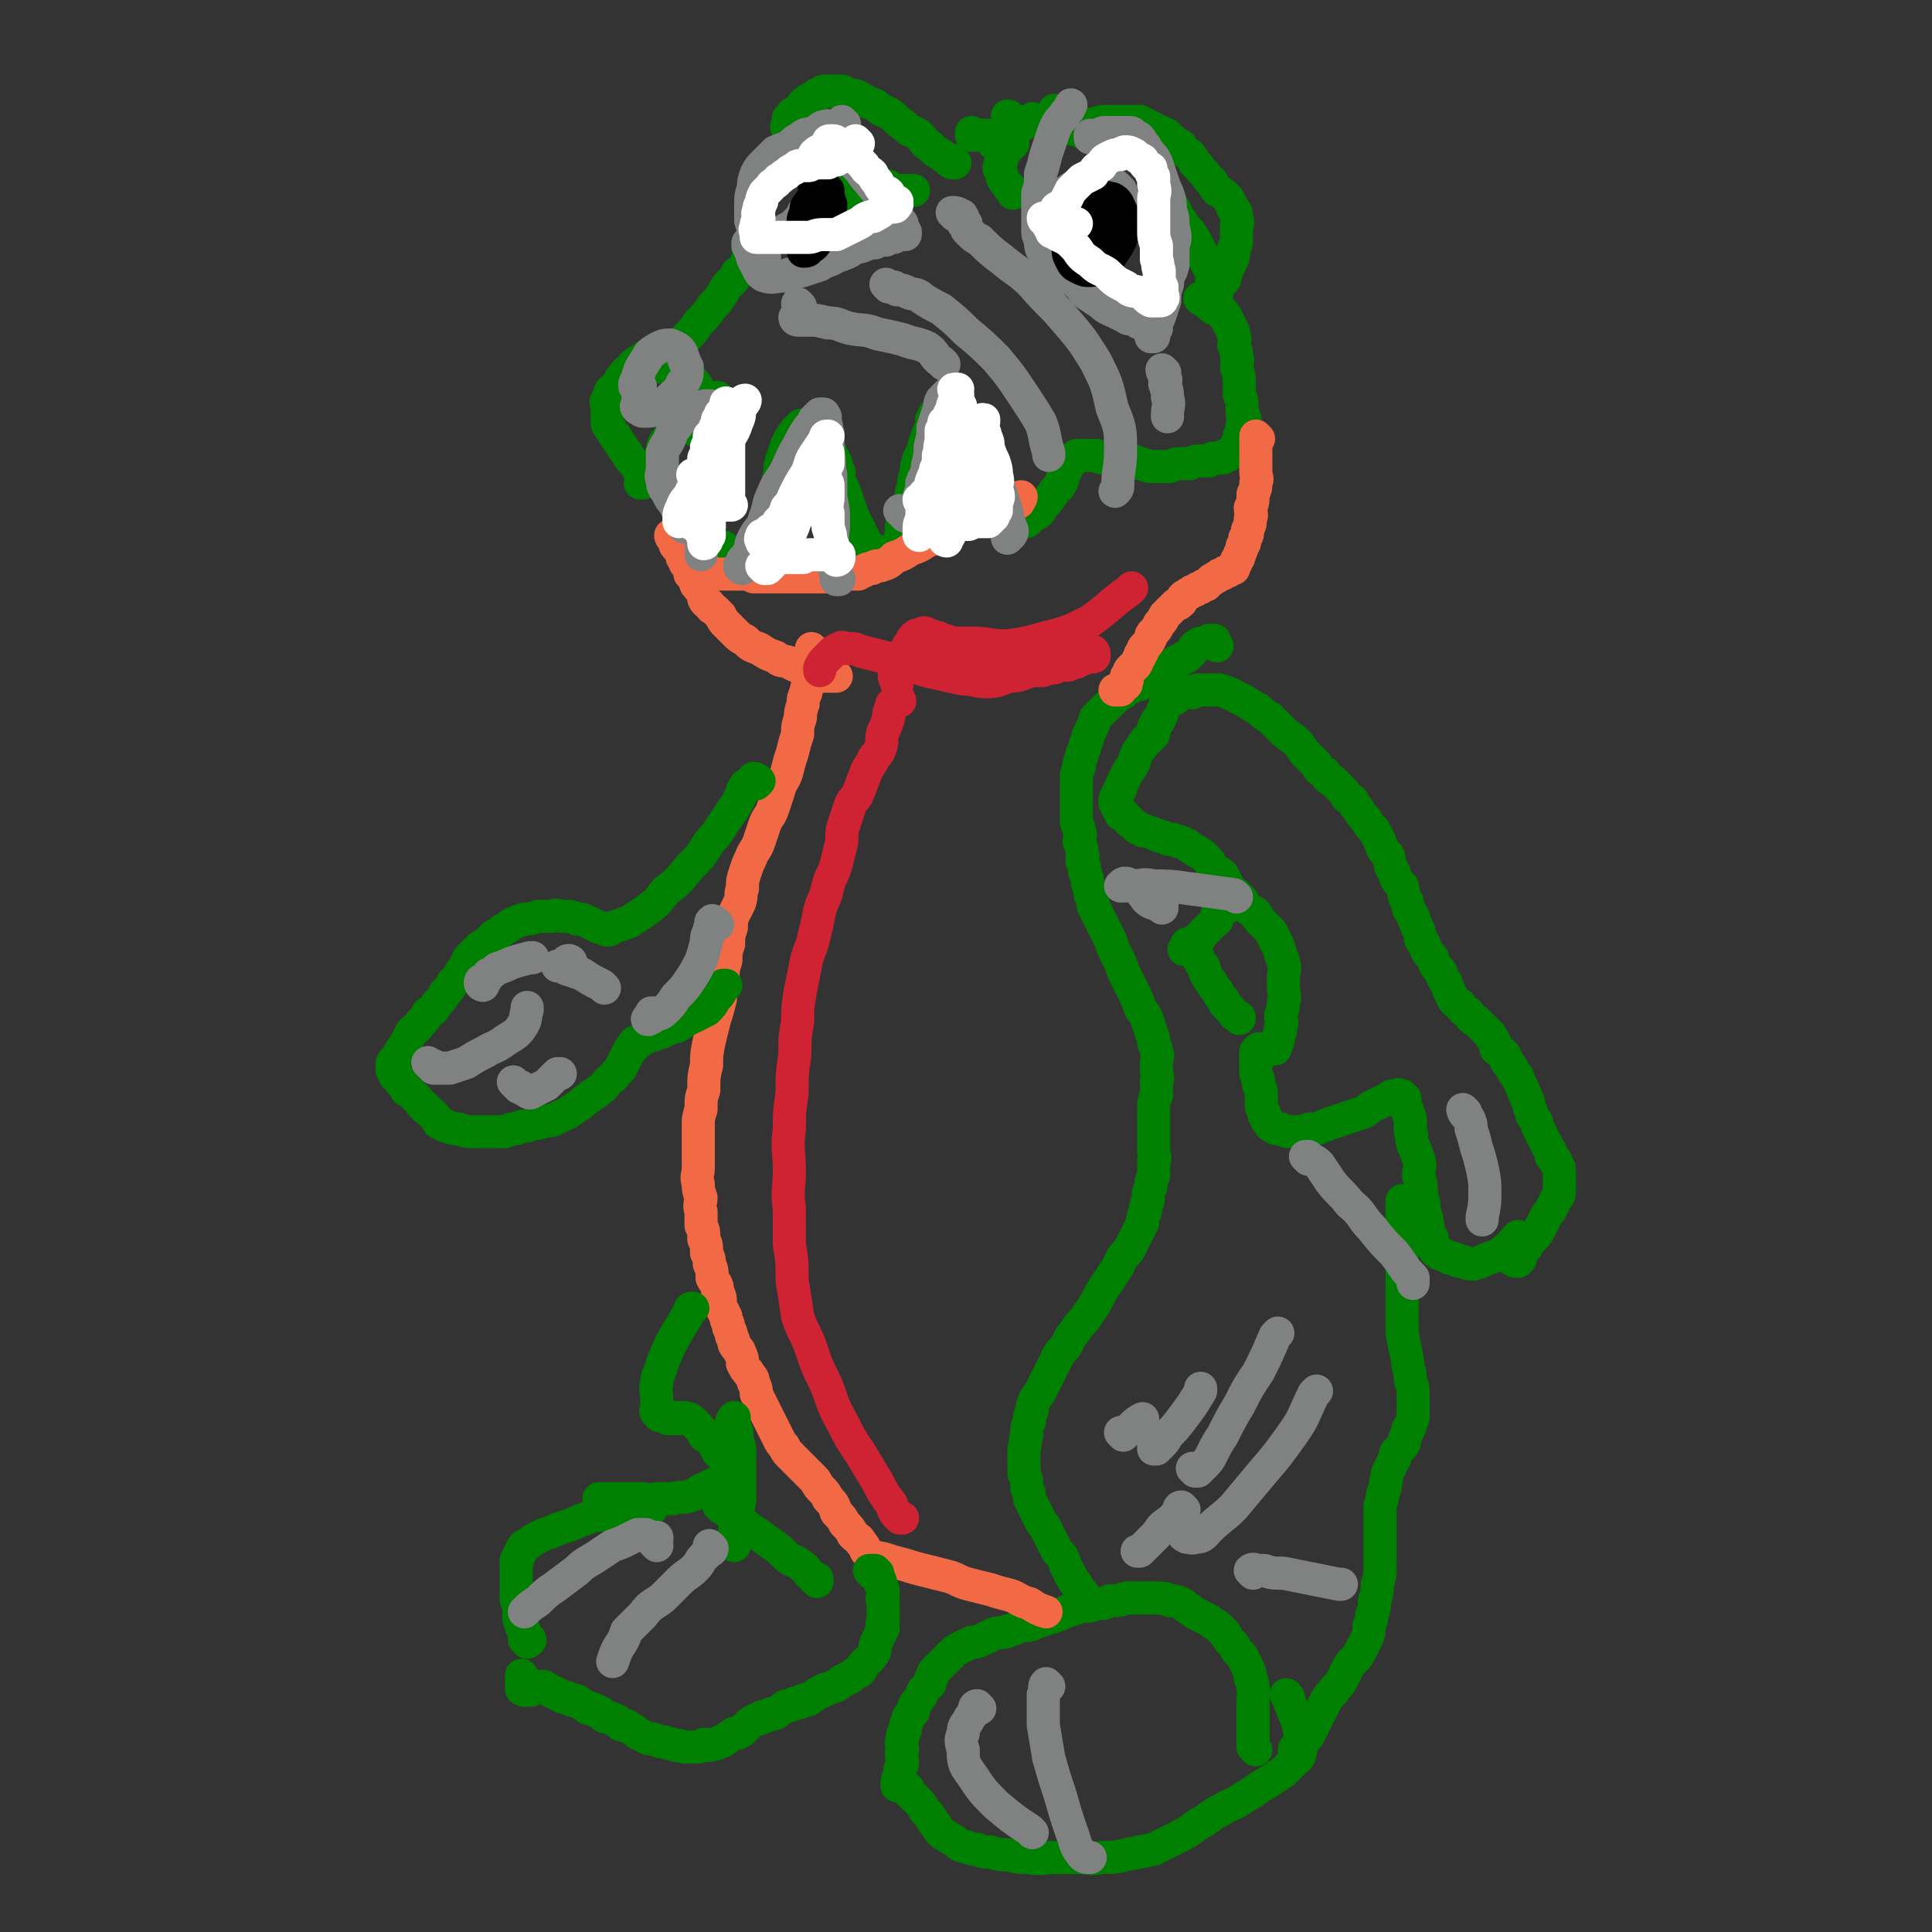<svg viewBox='0 0 700 700' version='1.1' xmlns='http://www.w3.org/2000/svg' xmlns:xlink='http://www.w3.org/1999/xlink'><rect x="0" y="0" width="700" height="700" fill="#333333" stroke="none"/><g fill='none' stroke='#008000' stroke-width='12' stroke-linecap='round' stroke-linejoin='round'><path d='M441,234c0,0 -1,0 -1,-1 0,0 0,0 0,0 0,0 0,0 0,0 0,-1 0,-1 0,-1 -1,0 -1,0 -1,0 0,0 0,0 0,0 -1,0 -1,0 -1,0 0,0 0,0 0,1 -1,0 -1,0 -1,0 0,0 0,0 0,0 -1,0 -1,0 -1,0 0,0 0,0 -1,0 0,0 -1,0 -1,1 -2,0 -1,1 -2,2 -1,1 -1,1 -2,2 -1,0 -1,0 -2,1 -2,1 -2,0 -3,2 -1,0 -1,1 -2,2 -2,1 -2,0 -3,1 -2,1 -2,2 -3,2 -2,1 -2,1 -4,2 -2,0 -2,0 -3,1 -2,1 -2,1 -3,2 -2,1 -2,1 -3,2 -1,1 -1,1 -2,2 -2,2 -2,2 -3,3 -1,1 -1,1 -2,2 -1,3 -1,3 -2,5 -1,2 -1,2 -1,3 -1,2 -1,2 -1,3 -1,2 -1,2 -1,3 -1,2 -1,2 -1,4 -1,2 -1,2 -1,4 0,2 0,2 0,3 0,1 0,1 0,2 0,2 0,2 0,3 0,2 0,2 0,4 0,2 0,2 0,4 1,2 1,2 1,3 1,2 0,2 0,4 1,2 1,2 1,4 1,2 0,2 0,3 1,2 1,2 1,4 1,2 1,2 1,4 1,2 1,2 1,4 1,2 1,2 1,4 1,2 1,2 2,4 1,2 1,2 2,4 1,2 1,2 2,4 1,2 1,2 1,3 1,2 1,2 2,4 1,2 1,2 2,5 1,2 1,2 2,4 1,2 1,2 2,4 1,2 1,2 2,5 1,2 1,1 2,3 1,2 1,2 1,3 1,2 1,2 1,3 1,2 1,2 1,4 1,2 1,2 1,3 1,2 0,2 0,4 0,2 0,2 0,3 0,2 1,2 0,4 0,2 0,2 0,5 -1,2 -1,2 -1,4 0,2 0,2 0,4 0,2 0,2 0,4 0,2 0,2 0,4 0,2 0,2 0,4 0,2 1,2 0,4 0,2 0,2 0,5 -1,2 -1,2 -1,4 -1,2 -1,2 -1,5 -1,2 -1,2 -1,4 -1,2 -1,2 -1,4 -1,2 -1,2 -2,4 -1,2 -1,2 -2,4 -1,2 -1,2 -2,3 -2,2 -2,3 -3,5 -2,3 -2,3 -4,6 -2,3 -2,3 -4,7 -2,3 -2,3 -4,6 -2,2 -2,2 -4,5 -2,2 -1,2 -3,5 -2,2 -2,2 -3,4 -1,2 -1,2 -2,4 -1,2 -1,2 -2,4 -1,2 -1,2 -2,4 -1,2 -1,1 -2,3 -1,2 -1,2 -1,4 -1,2 -1,2 -1,4 -1,2 -1,2 -1,5 -1,2 0,2 -1,5 0,2 0,2 0,4 0,2 0,2 0,5 1,2 1,2 1,5 1,2 1,2 1,4 1,2 1,2 2,4 1,2 1,2 2,4 1,2 1,1 2,3 1,2 1,2 2,4 1,2 1,2 2,4 2,2 2,2 3,5 1,2 1,2 2,4 1,2 1,2 2,3 1,2 1,2 2,3 1,1 1,1 1,2 1,1 1,1 1,1 0,0 0,0 -1,-1 '/><path d='M455,634c0,0 -1,-1 -1,-1 0,0 0,0 0,0 0,0 0,0 0,0 0,0 0,0 0,0 0,-1 0,-1 0,-1 0,-2 0,-2 0,-3 0,-2 0,-2 0,-4 0,-2 0,-2 0,-5 0,-2 0,-2 0,-4 0,-2 1,-2 0,-4 0,-2 0,-2 -1,-4 0,-2 0,-2 -1,-4 -1,-2 -1,-2 -2,-4 -2,-2 -2,-2 -3,-4 -2,-2 -2,-2 -3,-4 -2,-2 -2,-2 -3,-3 -2,-1 -2,-1 -3,-2 -2,-1 -2,-1 -4,-2 -2,-1 -2,-1 -3,-2 -2,-1 -2,-2 -3,-2 -2,-1 -2,-1 -4,-1 -2,-1 -2,-1 -5,-1 -2,0 -2,0 -5,0 -3,0 -3,0 -6,0 -3,1 -3,1 -6,1 -2,1 -2,1 -5,1 -2,1 -2,1 -5,1 -3,1 -3,1 -6,2 -2,1 -2,1 -5,2 -3,1 -3,1 -6,2 -2,1 -2,1 -5,1 -2,1 -2,1 -5,2 -2,1 -2,0 -5,1 -2,1 -2,1 -4,2 -2,1 -2,1 -4,1 -2,1 -2,1 -4,2 -2,1 -2,1 -3,2 -1,1 -1,1 -2,2 -1,1 -1,1 -2,2 -1,1 -1,1 -2,2 -1,1 -1,1 -1,2 -1,1 -1,2 -1,3 -1,1 -1,1 -2,2 -1,1 -1,1 -1,2 -1,2 -1,1 -2,3 -1,1 -1,1 -1,3 -1,2 -2,1 -2,3 -1,2 -1,2 -1,4 -1,1 -1,1 -1,3 -1,2 0,2 0,4 -1,2 0,2 0,5 -1,2 -1,2 -1,4 -1,2 -1,2 -1,4 0,0 0,0 0,0 '/><path d='M329,649c0,0 -1,-1 -1,-1 0,0 0,0 1,0 0,0 0,0 0,0 0,1 0,1 1,2 1,1 1,1 2,2 2,2 2,2 3,4 2,2 2,2 3,4 2,2 1,2 3,4 1,1 2,1 3,2 2,1 2,1 3,2 1,1 2,1 3,1 2,1 2,1 4,1 2,1 2,1 5,1 3,1 3,1 6,1 4,1 4,1 8,1 4,1 5,0 9,0 4,0 4,0 9,0 4,0 4,1 8,0 5,0 5,0 9,-1 5,-1 5,-1 10,-2 4,-2 4,-2 8,-4 4,-2 4,-2 8,-5 4,-2 4,-3 8,-5 5,-3 5,-2 9,-5 4,-2 4,-3 8,-5 3,-2 3,-2 6,-4 2,-2 2,-2 4,-4 1,-1 2,-1 2,-3 1,-3 1,-4 0,-7 -1,-6 -2,-6 -4,-12 0,-1 0,-1 -1,-2 '/><path d='M470,635c0,0 -1,-1 -1,-1 0,-1 1,-1 2,-1 0,0 0,0 0,-1 0,0 0,0 0,0 1,-1 1,-1 1,-1 1,-1 1,-1 2,-2 1,-2 1,-2 2,-4 1,-2 1,-2 2,-4 1,-2 1,-2 2,-4 1,-2 1,-2 3,-4 1,-2 2,-2 3,-4 1,-2 1,-2 2,-4 1,-2 1,-2 3,-4 1,-1 1,-1 2,-3 1,-2 1,-2 2,-4 1,-2 1,-2 1,-5 1,-2 1,-2 1,-4 1,-2 1,-2 1,-5 1,-3 1,-3 1,-6 1,-3 1,-3 1,-6 0,-3 0,-3 0,-6 0,-2 0,-2 0,-5 0,-3 0,-3 0,-6 0,-2 0,-2 0,-5 0,-2 1,-2 1,-5 1,-2 1,-2 1,-4 1,-2 0,-2 1,-4 1,-2 1,-2 2,-4 1,-1 0,-2 1,-3 1,-1 1,-1 2,-2 1,-1 1,-2 1,-3 1,-2 1,-2 1,-3 1,-1 1,-1 1,-2 1,-2 1,-2 1,-3 0,-2 0,-2 0,-3 0,-2 0,-2 0,-4 0,-3 0,-3 -1,-6 0,-4 -1,-4 -1,-7 -1,-5 -1,-5 -2,-10 0,-6 0,-7 0,-13 0,-7 0,-7 0,-14 0,-10 0,-10 0,-19 0,-1 0,-1 0,-2 '/><path d='M457,382c0,0 -1,0 -1,-1 0,0 0,0 0,0 0,0 0,0 0,0 1,0 0,-1 0,-1 0,0 0,0 0,1 0,0 0,0 0,0 1,0 0,-1 0,-1 0,0 0,0 0,1 0,0 0,0 -1,0 0,1 0,1 0,2 0,1 0,1 0,2 0,2 0,2 0,4 1,2 1,2 1,4 1,2 1,2 1,4 0,2 0,2 0,4 1,2 1,2 1,3 1,1 1,1 1,2 1,1 1,2 2,2 1,1 1,1 3,1 2,1 2,1 4,1 2,0 2,0 4,0 2,-1 2,-1 5,-1 3,-1 2,-1 5,-2 3,-1 3,-1 6,-2 3,-1 3,-1 6,-2 2,-1 2,-2 5,-3 2,-1 2,-1 4,-2 1,-1 1,-1 3,-1 0,0 1,-1 1,0 1,0 1,0 1,0 1,1 1,1 1,1 0,1 0,1 0,2 0,1 0,1 0,1 1,1 1,1 1,2 1,2 1,2 1,3 0,2 0,2 0,4 1,2 0,2 1,5 1,2 1,2 2,5 1,3 0,3 0,6 1,3 1,3 1,7 1,3 1,3 1,6 1,2 1,2 1,4 1,2 0,2 1,4 0,1 1,1 1,2 0,1 0,1 0,2 1,1 0,1 1,2 0,1 1,0 1,1 1,0 1,0 1,0 1,1 1,1 2,1 1,1 1,1 3,1 1,1 1,1 3,1 2,1 2,1 4,1 3,-1 3,-1 5,-2 3,-1 4,-1 6,-3 3,-2 2,-2 5,-5 0,0 0,0 0,0 '/><path d='M549,457c0,0 -2,-1 -1,-1 0,0 1,0 2,1 0,0 0,0 0,0 1,-1 1,-1 1,-2 1,-2 1,-2 2,-3 1,-2 1,-2 3,-4 1,-1 1,-1 2,-3 1,-2 1,-2 2,-4 1,-2 1,-1 2,-3 1,-2 1,-2 2,-4 1,-1 1,-1 1,-3 0,-1 0,-2 0,-3 0,-1 0,-1 0,-2 0,-1 0,-1 0,-2 0,-1 0,-1 -1,-2 0,-2 -1,-2 -2,-3 0,-1 0,-2 -1,-3 -1,-2 -1,-2 -2,-4 -1,-2 -1,-2 -2,-4 0,-2 -1,-2 -2,-4 0,-1 0,-1 -1,-3 0,-1 0,-2 -1,-3 0,-2 -1,-1 -1,-3 -1,-2 -1,-2 -2,-4 0,-2 -1,-1 -2,-3 0,-2 -1,-2 -2,-3 -1,-1 0,-2 -1,-3 -1,-1 -2,-1 -3,-2 0,-1 0,-2 -1,-3 0,-1 -1,-1 -1,-2 -1,-1 -1,-1 -2,-2 -2,-2 -2,-2 -3,-3 -2,-1 -2,-1 -3,-3 -2,-1 -2,-1 -3,-3 -2,-1 -2,-1 -3,-3 -1,-2 -1,-2 -2,-5 -2,-2 -1,-2 -2,-4 -2,-2 -2,-2 -3,-5 -2,-2 -2,-2 -3,-5 -2,-2 -1,-2 -2,-5 -1,-2 -1,-2 -2,-5 -1,-2 -2,-2 -2,-5 -2,-3 -1,-3 -2,-6 -2,-2 -2,-2 -3,-5 -2,-3 -1,-3 -2,-6 -2,-2 -2,-2 -3,-5 -1,-2 -1,-2 -2,-4 -2,-2 -2,-2 -3,-4 -2,-2 -2,-2 -3,-4 -1,-1 -1,-1 -2,-3 -2,-1 -2,-1 -3,-3 -2,-2 -2,-2 -4,-4 -2,-1 -2,-1 -3,-3 -2,-1 -2,-1 -3,-3 -2,-2 -2,-2 -4,-4 -2,-2 -1,-2 -3,-4 -2,-2 -3,-2 -5,-4 -2,-2 -2,-2 -5,-5 -2,-1 -2,-1 -4,-3 -2,-1 -2,-1 -5,-3 -2,-1 -2,-1 -4,-2 -2,-1 -2,-1 -5,-2 -2,0 -2,0 -4,0 -2,0 -2,0 -3,0 -2,0 -2,0 -3,1 -2,0 -2,-1 -3,0 -1,0 -1,0 -2,1 -1,0 -1,0 -1,1 -1,0 -1,0 -1,0 -1,0 -1,0 -1,0 0,0 0,0 0,1 -1,0 -1,0 -1,0 0,0 0,0 0,1 -1,0 -1,0 -1,1 -1,2 -1,2 -1,3 -1,1 -1,1 -1,2 -1,0 -1,0 -1,1 -1,1 -1,1 -1,2 0,0 1,0 0,0 0,1 0,1 0,2 -1,0 -1,0 -1,1 -1,0 -1,0 -1,1 -1,0 -1,0 -1,1 -1,0 -1,1 -1,1 -1,2 -2,2 -2,3 -1,2 -1,2 -1,3 -1,2 -1,2 -2,3 -1,2 -1,2 -2,4 -1,2 -1,2 -1,3 -1,1 -1,1 -1,2 -1,1 -1,1 -1,2 0,0 0,0 0,1 1,1 1,1 1,2 1,1 1,1 1,2 1,0 1,0 2,1 1,1 1,2 2,2 1,1 1,1 2,2 1,0 1,0 2,1 1,0 1,0 1,0 3,1 3,1 5,2 1,0 1,0 3,1 2,0 2,0 4,1 1,0 1,0 3,1 1,1 1,1 3,2 1,1 2,1 3,2 1,1 1,1 2,2 1,2 1,2 2,3 1,1 2,1 3,2 1,2 1,2 2,4 1,2 1,2 3,3 1,1 1,1 2,2 1,2 1,2 2,3 1,1 2,1 3,2 1,1 0,1 1,2 1,1 1,1 2,2 1,1 1,1 2,2 1,1 1,1 1,2 1,1 1,1 1,2 1,1 1,1 1,2 1,2 1,2 1,3 1,2 1,2 1,3 1,2 0,3 0,5 0,2 0,2 0,4 0,2 1,3 0,5 0,2 0,2 -1,5 0,2 1,2 0,4 0,2 0,2 -1,4 0,2 0,2 -1,3 0,0 0,0 0,1 '/><path d='M444,329c0,0 -1,-1 -1,-1 -1,1 0,2 -1,3 0,0 0,-1 -1,0 0,0 1,1 0,1 0,2 0,1 -1,2 -1,1 -1,1 -2,2 -1,1 -1,1 -2,2 -1,1 -1,2 -2,2 -1,1 -1,1 -2,2 -1,0 -1,0 -1,0 -1,1 -1,1 -1,2 -1,0 -1,0 -1,0 0,0 0,0 0,0 1,-1 1,-1 1,-1 0,0 0,0 0,0 0,0 0,0 0,0 1,0 0,-1 0,-1 0,0 1,0 1,1 0,0 0,0 0,0 0,0 0,0 0,0 1,1 1,1 2,2 1,1 1,1 1,2 1,2 1,2 2,3 1,2 0,2 1,3 1,2 1,2 2,3 1,2 1,2 2,3 1,2 1,2 2,3 1,1 0,1 1,2 1,1 1,1 2,2 1,1 1,2 2,2 1,1 1,0 1,1 0,0 0,0 0,0 '/><path d='M436,109c0,0 -2,-1 -1,-1 2,1 2,2 5,4 1,0 1,0 1,0 1,0 1,0 2,1 0,0 0,0 0,1 1,0 1,0 1,1 1,1 1,1 1,2 1,1 1,1 1,2 1,1 1,1 1,3 1,1 0,2 0,3 1,2 1,2 1,4 1,2 0,2 0,4 1,3 1,3 1,5 0,3 0,3 0,5 1,2 1,2 1,4 0,2 0,2 0,3 1,1 1,1 1,2 0,1 0,1 0,2 0,0 1,0 0,0 0,0 0,0 -1,0 0,0 0,1 0,2 0,0 1,0 0,1 0,0 0,0 -1,1 0,0 0,0 0,1 0,0 1,0 0,1 0,0 0,0 -1,1 0,0 1,0 0,1 0,0 0,0 -1,1 0,0 0,0 0,0 -1,1 -1,1 -2,2 0,0 0,0 -1,0 -1,0 0,0 -1,1 -1,0 -1,0 -2,0 -2,0 -2,0 -3,1 -2,0 -2,0 -3,0 -2,0 -2,0 -4,1 -2,0 -2,0 -3,0 -2,0 -2,0 -4,1 -2,0 -2,0 -4,0 -2,0 -2,0 -3,0 -2,0 -2,-1 -4,-1 -2,-1 -2,-1 -3,-1 -2,0 -2,0 -4,0 -2,0 -2,-1 -3,-1 -2,0 -2,0 -3,0 -2,0 -2,-1 -3,-1 -1,0 -1,0 -2,0 -1,0 -1,0 -2,0 -1,0 -1,0 -1,0 -1,0 -1,0 -1,0 0,0 -1,0 -1,0 0,0 0,0 0,1 -1,0 -2,0 -2,1 -1,0 -1,1 -1,2 -1,1 -1,1 -1,2 -1,1 -1,1 -1,3 -1,1 -1,1 -1,2 -1,1 -1,1 -2,2 -1,2 -1,1 -2,3 -1,1 -1,1 -2,2 -1,2 -1,2 -2,3 -1,0 -1,0 -2,1 -1,0 -1,0 -1,1 -1,0 0,0 -1,1 0,0 0,0 0,0 -1,0 0,-1 -1,-1 0,0 1,-1 0,-1 0,0 0,0 -1,0 0,0 0,0 0,0 -1,0 -1,0 -1,0 -1,-1 -1,-1 -1,-2 -1,-1 -1,-1 -1,-2 -1,-1 -1,-1 -2,-2 -1,-1 -1,-1 -2,-3 -1,-1 -2,-1 -3,-3 -2,-1 -1,-2 -3,-3 -2,-2 -2,-2 -4,-4 -2,-1 -2,-2 -3,-4 -1,-1 -1,-1 -2,-3 -2,-1 -2,-1 -3,-3 -1,-1 -1,-1 -2,-3 -1,-1 -1,-1 -1,-2 -1,-1 -1,-1 -2,-2 -1,0 -1,0 -1,0 -1,0 0,-1 0,-1 -1,0 0,0 0,1 -1,0 -1,0 -1,1 -1,0 0,0 0,1 -1,0 0,0 0,1 -1,1 -1,1 -1,2 -1,2 -1,1 -1,3 -1,1 -1,1 -1,3 -1,2 -1,2 -2,4 -1,3 -1,3 -1,5 -1,3 -1,3 -1,5 -1,3 -1,3 -1,5 -1,2 -1,2 -2,4 -1,2 -1,2 -1,5 -1,2 0,2 0,3 -1,2 -1,2 -1,3 -1,1 -1,1 -1,2 0,1 0,1 0,2 -1,0 -1,0 -1,0 0,0 0,0 0,0 -1,0 -1,0 -1,0 0,0 0,0 0,0 -1,0 -1,0 -1,0 -1,0 -1,0 -1,0 -1,0 -1,0 -1,0 -1,0 -1,0 -1,0 -1,0 -1,0 -1,0 -1,-1 -1,-1 -2,-1 -1,-1 -1,0 -2,-1 -1,-1 -1,-1 -1,-3 -1,-2 -1,-2 -2,-4 -1,-2 -1,-2 -2,-4 -1,-3 -1,-3 -2,-6 -1,-3 -1,-3 -2,-5 -1,-2 -1,-3 -1,-5 -1,-1 -1,-1 -1,-3 -1,-1 -1,-1 -1,-2 -1,-1 -1,-1 -1,-2 -1,-1 -1,-1 -2,-3 -1,-1 -1,-1 -1,-2 -1,-1 -1,0 -1,-1 -1,-1 -1,-1 -1,-1 -1,-1 -1,-1 -1,-1 -1,-1 -1,-1 -1,-1 -1,-1 -1,-1 -1,-1 -1,0 -1,0 -1,0 -1,0 -1,0 -1,0 -1,0 -1,0 -1,1 -1,0 -1,0 -1,1 -1,0 -1,0 -1,1 -1,0 -1,1 -1,1 -1,1 -1,1 -1,2 -1,1 -1,1 -1,2 -1,2 -1,2 -1,3 -1,2 -1,2 -1,3 -1,2 0,2 0,3 -1,2 -1,2 -1,4 -1,2 -1,2 -1,3 -1,2 0,2 0,3 -1,2 -1,2 -1,3 -1,2 -1,2 -1,4 -1,2 -1,2 -2,3 -1,2 -1,2 -2,3 -1,2 -1,2 -2,3 -1,1 -1,1 -2,2 -1,1 -1,1 -1,2 -1,1 -1,1 -1,2 -1,0 -1,0 -2,0 -1,0 -1,0 -1,0 -1,0 -1,0 -1,0 0,-1 0,-1 0,-2 0,0 0,0 0,0 -1,-1 -1,-1 -1,-1 -1,-1 -1,-1 -1,-1 -1,-1 -1,-1 -2,-1 -1,0 -1,0 -2,0 -1,-1 -1,-1 -2,-1 -1,0 -1,0 -1,0 -1,0 -1,0 -2,0 -1,0 -1,0 -1,0 -1,0 0,-1 0,-1 -1,0 -1,0 -1,0 0,0 0,-1 0,-1 0,-1 0,-1 1,-2 0,-1 0,-1 0,-3 1,-2 1,-2 1,-4 1,-2 1,-2 1,-5 1,-2 2,-2 2,-5 1,-3 1,-3 1,-6 1,-2 1,-2 1,-5 1,-2 1,-2 1,-4 1,-1 1,-1 1,-2 1,-1 1,-1 1,-3 0,-1 0,-1 0,-3 0,-1 0,-1 0,-3 0,-1 0,-1 0,-2 -1,-1 -1,-1 -1,-2 0,0 0,0 0,-1 0,0 0,0 0,0 0,0 0,0 0,0 0,0 -1,-1 -1,-1 0,1 0,2 0,3 -1,0 -1,0 -2,1 -1,0 -1,0 -2,2 -1,0 -1,1 -1,2 -1,1 -1,0 -2,2 -1,0 -1,1 -1,2 0,0 0,0 0,0 '/><path d='M247,150c0,0 0,-1 -1,-1 0,0 0,1 0,1 0,0 0,0 0,0 0,0 0,0 0,0 0,0 0,0 0,1 -1,1 -1,1 -1,2 -1,1 -1,0 -1,2 -1,1 -1,1 -1,2 -1,2 -1,2 -2,3 -1,2 -1,2 -1,3 -1,2 0,2 -1,3 -1,2 -1,1 -2,3 -1,0 -1,0 -1,1 -1,1 -1,2 -1,2 -1,1 -1,1 -1,2 -1,0 -1,0 -1,1 -1,0 -1,0 -1,0 0,0 0,-1 1,-2 0,0 0,0 0,0 0,-1 0,-1 0,-1 0,-1 0,-1 0,-1 -1,0 -1,0 -1,0 -1,-1 -1,-1 -1,-2 -1,-1 -1,-1 -2,-2 -1,-1 -1,-1 -2,-3 -1,-1 -1,-1 -2,-3 -1,-1 -1,-1 -2,-3 -1,-1 -1,-1 -2,-3 -1,-1 -1,-1 -1,-2 0,-1 0,-1 0,-2 0,-1 0,-1 0,-2 0,-1 0,-1 0,-2 0,-1 -1,-1 0,-2 0,-1 1,-1 1,-3 1,-1 1,-1 2,-2 1,-1 1,-1 2,-3 2,-2 1,-2 3,-3 1,-2 2,-2 3,-3 2,-1 2,-1 3,-2 2,0 2,-1 4,0 2,0 2,1 4,1 3,2 3,2 5,3 2,2 2,3 4,5 2,2 2,3 3,5 1,2 1,3 2,5 0,0 0,0 1,1 '/><path d='M346,59c0,0 -1,0 -1,-1 0,0 0,1 1,1 0,0 0,0 0,0 -1,0 -1,0 -1,0 -1,0 -1,-1 -1,-1 -2,-1 -2,-1 -3,-2 -2,-1 -2,-1 -4,-3 -2,-1 -2,-2 -4,-4 -3,-2 -3,-1 -6,-4 -2,-1 -2,-2 -5,-4 -2,-1 -3,-1 -5,-3 -3,-1 -3,-1 -6,-3 -2,-1 -2,0 -4,-1 -1,0 -1,-1 -2,-1 -1,0 -1,0 -2,0 -1,0 -1,0 -2,0 -1,0 -1,0 -2,0 -1,0 -1,0 -2,1 -1,0 -1,0 -2,1 -2,1 -2,1 -3,2 -1,0 -1,1 -2,2 -1,1 -1,1 -2,2 -1,0 -1,0 -1,1 -1,0 0,0 0,1 -1,0 -1,0 -1,0 -1,0 0,0 0,1 0,0 0,0 0,1 0,0 0,0 0,0 0,1 -1,1 -1,1 0,0 1,0 1,0 0,1 0,1 1,2 2,1 2,0 3,2 2,1 2,1 4,3 2,2 2,3 5,4 2,2 3,1 6,3 2,1 2,1 5,2 2,2 2,1 5,3 2,1 2,0 5,2 2,0 2,1 4,2 1,0 1,0 3,0 2,0 2,0 3,0 0,0 0,0 1,0 '/><path d='M383,41c0,0 -1,-1 -1,-1 0,1 1,1 1,2 0,0 0,0 0,0 1,0 1,0 1,1 1,0 1,0 1,1 1,1 1,1 2,2 1,0 1,0 2,1 2,0 2,0 3,1 1,0 1,0 3,1 1,0 1,0 3,1 2,0 2,0 4,1 2,0 2,0 4,1 2,0 2,1 4,2 1,0 1,0 3,2 1,0 1,0 2,2 1,1 1,1 2,2 1,2 1,2 2,3 1,2 1,2 1,4 1,2 1,2 2,4 1,2 2,2 3,4 2,3 1,3 3,5 1,2 1,2 3,4 2,3 2,3 3,5 1,2 1,2 2,4 1,2 1,2 2,4 1,1 1,1 1,2 1,2 0,2 0,3 0,1 0,2 0,3 1,0 1,0 1,1 0,0 0,0 0,0 -1,0 -1,0 -1,0 0,0 0,0 0,0 1,0 1,0 1,0 1,0 1,0 1,0 0,-1 0,-1 0,-2 1,-1 1,-1 2,-2 1,-1 1,-1 1,-3 1,-2 1,-2 2,-4 1,-2 1,-2 1,-5 1,-2 1,-1 1,-4 0,-2 0,-2 0,-4 0,-1 1,-1 0,-3 0,-2 0,-2 -1,-3 -1,-2 -1,-2 -2,-4 -2,-2 -2,-2 -4,-3 -2,-2 -1,-3 -3,-4 -2,-3 -2,-2 -4,-5 -2,-1 -1,-2 -3,-4 -2,-1 -2,-1 -3,-3 -1,-1 -2,-1 -3,-2 -1,-1 -1,-1 -2,-2 -1,-1 -1,0 -2,-1 -2,-1 -2,-1 -4,-2 -2,-1 -2,-1 -4,-2 -2,0 -2,0 -5,0 -3,0 -3,0 -7,0 -2,0 -2,0 -5,1 -2,0 -2,0 -4,0 -2,0 -2,0 -3,0 0,0 0,0 -1,0 '/><path d='M367,52c0,0 -1,0 -1,-1 0,0 0,1 0,1 0,0 0,0 0,0 1,0 0,-1 0,-1 0,0 0,1 -1,2 0,0 0,0 0,1 -1,0 -1,0 -1,1 -1,0 0,0 -1,1 0,1 0,1 0,2 -1,2 -1,2 -1,3 1,2 1,2 1,3 1,2 1,2 2,3 1,2 1,1 2,2 0,1 0,1 0,1 '/><path d='M366,43c0,0 -1,-1 -1,-1 0,0 1,0 1,1 1,0 1,0 0,1 0,1 0,1 0,2 -1,1 -1,1 -1,2 -1,1 -1,1 -2,2 -1,1 -1,1 -2,2 0,0 0,0 -1,0 '/><path d='M353,49c0,0 -1,0 -1,-1 0,0 0,1 0,1 1,0 1,0 1,0 1,0 1,0 2,0 2,0 2,0 4,0 2,0 2,0 5,-1 2,-1 2,-1 5,-2 2,-1 2,-1 5,-3 0,0 0,0 0,0 '/><path d='M311,69c0,0 -1,-1 -1,-1 0,0 0,1 0,2 -1,1 -1,1 -1,2 -1,1 -1,1 -2,2 -2,1 -2,1 -4,2 0,0 0,0 0,0 '/><path d='M272,91c0,0 -1,-1 -1,-1 0,1 1,2 1,3 0,0 -1,0 -1,1 -1,1 0,1 -1,3 -1,1 -2,1 -3,2 -1,2 -1,2 -2,3 -2,2 -2,2 -3,4 -2,3 -2,3 -4,5 -2,3 -2,3 -5,6 -2,3 -2,3 -5,6 -2,3 -3,3 -6,5 -2,2 -2,2 -4,4 0,1 0,1 0,1 '/></g>
<g fill='none' stroke='#F26946' stroke-width='12' stroke-linecap='round' stroke-linejoin='round'><path d='M456,159c0,0 -1,-1 -1,-1 0,0 0,1 0,1 0,0 0,0 0,0 1,0 0,-1 0,-1 0,0 0,1 0,2 0,0 0,0 0,1 0,0 0,0 0,1 0,0 0,0 0,1 0,0 0,0 0,1 0,0 0,0 0,1 0,1 0,1 0,2 0,1 0,1 0,2 0,1 0,1 0,2 0,2 1,2 0,4 0,2 0,2 -1,4 0,3 0,3 -1,5 0,2 1,2 0,4 0,2 0,2 -1,4 0,2 0,2 -1,3 0,2 0,2 -1,3 0,1 0,1 -1,3 0,1 0,1 -1,2 0,1 0,1 -1,2 0,0 0,0 0,1 -1,0 -1,0 -2,1 -1,0 -1,0 -2,1 -1,0 -1,0 -2,1 -1,0 -1,1 -2,1 -1,1 -1,1 -2,2 -1,0 -1,0 -2,1 -1,0 -1,0 -2,1 -1,0 -1,0 -2,1 -1,0 -1,1 -2,1 -1,1 -1,1 -1,2 -1,1 -1,1 -2,1 -1,1 -1,1 -2,2 -1,1 -1,1 -2,2 -1,2 -1,2 -2,3 -1,2 -1,2 -2,3 -1,1 -1,1 -1,2 -1,2 -1,2 -2,3 -1,1 -1,1 -1,2 -1,1 -1,1 -1,2 -1,1 -1,2 -1,2 -1,2 -1,1 -2,2 -1,1 -1,1 -1,2 -1,1 -1,1 -1,2 0,0 1,0 0,1 0,0 0,0 0,1 -1,0 -1,0 -1,0 0,0 0,0 -1,1 0,0 0,0 0,1 -1,0 -1,0 -1,0 0,0 0,0 -1,0 '/><path d='M369,182c0,0 -1,0 -1,-1 0,0 1,0 1,0 1,0 1,-1 1,-1 0,0 0,1 -1,1 0,0 0,0 0,0 -1,0 -1,0 -1,1 -2,0 -2,0 -3,1 -2,0 -2,0 -4,1 -3,1 -3,0 -6,2 -3,1 -3,2 -6,3 -3,2 -3,2 -6,4 -3,1 -3,2 -7,3 -3,2 -3,2 -6,3 -3,2 -3,2 -6,3 -2,2 -2,2 -5,3 -2,0 -2,0 -3,1 -2,0 -2,0 -3,1 -1,0 -1,0 -2,1 -1,0 -1,0 -2,0 -1,0 -1,0 -2,0 -2,0 -2,0 -3,1 -1,0 -1,0 -2,0 -1,0 -1,0 -2,0 -2,0 -2,0 -3,0 -2,0 -2,0 -3,0 -2,0 -2,0 -3,0 -2,0 -2,0 -3,0 -2,0 -2,0 -3,0 -2,0 -2,0 -3,0 -2,0 -2,0 -3,0 -2,0 -2,0 -3,0 -2,0 -2,0 -3,0 -2,-1 -2,-1 -4,-1 -1,0 -1,0 -3,0 -1,0 -1,0 -3,0 -2,0 -2,0 -4,0 -1,0 -1,-1 -3,-1 -1,-1 -1,-1 -2,-1 -1,-1 -2,0 -3,-1 -1,-1 -1,-2 -2,-3 -1,-1 -1,-1 -2,-2 -1,-1 -1,-1 -2,-2 -1,-1 0,-1 0,-2 -1,-1 -1,-1 -1,-1 -1,0 -1,-1 -1,-1 0,0 1,1 2,1 0,0 0,0 0,0 0,0 0,0 1,1 0,0 0,0 0,0 0,0 0,0 0,1 0,0 0,0 0,0 0,1 0,1 0,2 1,0 0,1 1,1 0,2 0,2 1,3 0,2 1,1 1,2 1,2 1,2 1,3 1,1 1,1 2,2 0,2 0,2 1,2 0,2 1,1 1,2 1,2 1,2 1,3 1,2 1,1 2,2 1,2 1,1 2,2 1,1 1,1 2,2 1,2 1,2 2,3 2,2 2,2 3,3 2,2 2,2 4,3 2,2 2,2 5,3 3,2 3,2 6,3 2,2 2,1 5,2 3,2 3,1 6,2 2,1 2,2 4,3 2,0 2,0 3,0 1,0 1,0 2,0 1,0 1,0 2,0 0,0 -1,0 -1,0 '/><path d='M295,236c0,0 -1,-1 -1,-1 0,0 1,1 1,2 -1,0 -1,0 -1,1 -1,0 0,1 0,1 0,2 0,2 0,3 -1,2 -1,2 -1,3 -1,2 0,2 0,3 -1,2 -1,2 -1,3 -1,2 -1,2 -1,4 -1,3 -1,3 -1,5 -1,3 -1,3 -1,6 -1,3 -1,3 -2,7 -1,3 -1,3 -2,7 -1,3 -2,3 -3,7 -1,3 -1,3 -2,6 -1,3 -2,3 -3,6 -1,3 -1,3 -2,6 -1,3 -2,3 -3,6 -1,2 -1,2 -2,5 -1,3 -1,3 -1,6 -1,2 0,2 -1,5 -1,2 -1,2 -2,4 -1,2 -1,3 -1,5 -1,3 -1,3 -1,6 -1,3 -1,3 -1,6 -1,3 -1,3 -1,7 -1,3 -1,3 -1,7 -1,4 -1,4 -2,7 -1,4 -1,4 -2,8 -1,5 -1,5 -1,9 -1,4 -1,4 -1,9 -1,3 -1,3 -1,7 -1,3 -1,3 -1,6 0,2 0,2 0,5 0,2 0,2 0,5 0,2 0,2 0,5 0,3 -1,3 0,6 0,2 0,2 1,5 0,2 -1,2 0,5 0,2 0,2 0,5 1,2 1,2 1,5 1,2 1,2 1,5 1,2 1,2 1,4 1,2 1,2 1,5 1,2 2,2 2,5 1,2 1,2 1,5 1,2 1,2 2,4 0,2 1,2 1,4 1,2 1,2 1,3 1,2 1,2 1,3 1,2 2,2 2,3 1,2 1,2 1,4 1,2 1,2 2,3 1,2 2,2 2,4 1,2 1,2 1,4 1,2 1,2 2,4 1,2 1,2 2,4 1,2 1,2 2,4 1,2 1,2 2,4 1,2 1,2 2,3 1,2 1,2 2,3 2,2 2,2 3,3 2,2 2,2 3,3 2,2 2,2 3,3 1,1 1,2 2,3 2,2 2,2 3,4 2,2 2,2 3,5 2,2 2,2 3,4 2,2 2,2 3,4 2,2 2,1 3,3 2,2 1,3 3,4 3,2 3,1 6,2 3,1 3,1 7,2 3,1 3,1 7,2 4,1 4,1 8,2 4,1 4,2 8,3 4,1 4,1 8,2 3,1 3,1 7,2 3,1 3,2 7,3 3,2 3,2 6,3 0,0 0,0 0,0 '/></g>
<g fill='none' stroke='#008000' stroke-width='12' stroke-linecap='round' stroke-linejoin='round'><path d='M316,570c0,0 -1,-1 -1,-1 0,0 1,0 2,0 0,1 0,0 0,0 1,1 0,1 1,1 0,1 0,1 0,1 1,1 0,1 1,2 0,1 0,1 0,1 1,2 1,2 1,3 0,2 -1,2 0,3 0,2 0,2 0,3 0,2 0,2 0,4 -1,2 0,2 0,3 -1,2 -1,2 -2,4 -1,2 -1,2 -1,4 -1,2 -1,2 -2,3 -1,1 -1,1 -2,2 -1,1 -1,1 -1,2 -1,1 -1,1 -2,1 -1,1 -1,1 -1,1 -1,1 -1,1 -2,1 -1,1 -1,1 -2,1 -1,1 -1,1 -1,1 -1,1 -1,1 -2,1 -2,1 -2,1 -3,1 -1,1 -1,1 -2,1 -2,1 -1,1 -3,2 -1,1 -1,1 -3,1 -1,1 -1,1 -3,1 -1,1 -2,1 -3,1 -2,1 -1,1 -3,2 -1,1 -1,1 -3,1 -1,1 -2,1 -3,1 -1,1 -1,1 -2,1 -2,1 -2,1 -3,2 -1,1 -1,1 -2,2 -1,1 -2,1 -3,1 -2,1 -1,1 -3,2 -1,1 -1,1 -2,1 -2,1 -1,1 -3,1 -1,1 -2,0 -3,0 -2,1 -1,1 -3,1 -2,0 -2,0 -4,0 -2,-1 -2,0 -4,-1 -2,0 -2,-1 -5,-1 -2,-1 -2,-1 -4,-1 -2,-1 -2,-1 -4,-2 -1,-1 -1,-1 -3,-2 -1,-1 -1,-1 -3,-1 -1,-1 -1,-2 -3,-2 -1,-1 -2,-1 -3,-1 -1,-1 -1,-2 -3,-2 -1,-1 -1,-1 -3,-1 -1,-1 -1,-1 -3,-2 -1,-1 -1,-1 -3,-1 -1,-1 -1,-1 -3,-1 -1,-1 -1,-1 -2,-1 -1,-1 -1,-1 -2,-1 -1,-1 -1,-1 -2,-1 -1,-1 -1,-1 -1,-1 -1,0 -1,1 -1,0 0,0 0,0 0,0 0,0 0,0 0,0 0,0 0,0 0,0 0,0 0,0 0,0 0,0 1,0 1,0 0,0 -1,0 -1,0 0,0 0,0 0,0 -1,0 -1,0 -2,0 -1,1 -1,1 -1,1 -1,1 -1,0 -1,0 -1,0 -1,0 -1,0 -1,0 -1,1 -1,0 -1,0 -1,0 -1,0 0,-1 0,-1 0,-1 0,-1 0,-1 0,-1 0,-1 0,-1 0,-1 0,-1 0,-1 0,-1 0,0 0,0 0,-1 0,0 0,0 0,0 '/><path d='M191,595c0,0 -1,-1 -1,-1 0,0 1,0 2,0 0,1 0,0 0,0 0,0 0,0 0,0 -1,0 -1,1 -1,0 -1,-1 -1,-1 -1,-3 -1,-1 -1,-1 -1,-2 -1,-2 -1,-2 -1,-4 0,-2 0,-2 0,-3 -1,-2 -1,-2 -1,-4 0,-2 0,-2 0,-4 0,-2 0,-2 0,-3 0,-1 0,-1 0,-2 0,-1 0,-1 0,-2 0,-1 0,-1 0,-1 0,-1 0,-1 1,-2 0,-1 0,-1 1,-2 0,-1 0,-1 1,-2 2,-1 2,-1 3,-2 2,-1 2,-1 4,-2 3,-1 3,-1 5,-2 3,-1 3,-1 6,-2 2,-1 2,-1 5,-2 2,-1 2,-1 5,-1 2,-1 2,-1 4,-1 2,-1 2,0 4,-1 1,0 1,0 2,0 2,0 2,0 3,0 1,0 1,1 2,0 1,0 1,0 2,0 1,0 1,0 1,-1 '/><path d='M218,544c0,0 -1,-1 -1,-1 0,0 1,0 2,0 0,1 0,0 1,0 1,0 1,0 2,0 2,0 2,0 4,0 3,0 3,0 6,0 3,0 3,1 6,0 3,0 3,0 6,0 3,-1 3,0 6,-1 3,-1 3,-2 6,-3 2,-1 2,-1 4,-2 2,-1 2,-1 3,-1 1,-1 1,-1 1,-2 1,-1 1,-1 1,-1 1,-1 0,-1 0,-1 -1,-1 -1,-1 -1,-2 -1,-1 -1,-1 -2,-2 -1,-1 -1,-1 -2,-2 -1,-2 -1,-2 -2,-4 -1,-1 -2,-1 -3,-2 -1,-2 -1,-2 -2,-3 -1,-1 -1,-1 -2,-2 -1,-1 -1,-1 -2,-1 -1,-1 -2,0 -3,0 -1,-1 -1,0 -2,0 -1,0 -1,0 -2,0 -1,-1 -1,-1 -2,-1 -1,-1 -1,0 -1,0 -1,-1 -1,-1 -1,-1 -1,-1 0,-1 0,-2 0,-2 0,-2 0,-3 0,-3 -1,-3 0,-6 0,-3 1,-3 2,-7 2,-5 2,-5 4,-9 3,-5 3,-5 6,-10 0,-1 0,-1 1,-1 '/><path d='M266,517c0,0 -1,0 -1,-1 0,-1 0,-1 1,-1 0,-1 0,-1 0,-1 0,0 0,-1 0,0 0,0 -1,0 0,0 0,1 0,1 0,2 1,2 0,2 1,3 0,2 0,2 0,3 1,2 1,2 1,4 0,2 0,2 0,5 0,3 0,3 0,6 0,3 0,3 0,7 -1,4 -1,4 -1,7 -1,4 -1,4 -1,8 0,1 0,1 0,1 '/><path d='M258,541c0,0 -1,-1 -1,-1 0,0 1,1 2,2 0,1 0,1 1,2 0,1 0,1 1,2 3,2 3,2 5,3 3,2 3,3 6,5 3,2 3,2 7,5 3,2 3,2 6,5 2,2 3,1 5,3 2,1 2,2 3,3 1,1 1,1 2,2 0,0 1,0 1,0 0,1 0,1 0,1 0,0 0,0 0,0 '/><path d='M274,283c0,0 -1,-1 -1,-1 0,0 1,0 2,1 0,0 0,0 0,0 -1,0 -1,0 -1,1 -1,0 -1,0 -1,0 -1,0 -1,0 -2,1 -1,0 -1,-1 -1,0 -1,1 -1,1 -1,2 -1,2 -1,2 -2,4 -2,3 -2,3 -4,6 -3,4 -2,4 -6,8 -3,5 -3,5 -7,9 -4,5 -4,5 -9,9 -3,4 -3,4 -7,7 -3,2 -3,2 -6,4 -3,1 -3,1 -6,2 -1,1 -1,1 -2,1 -1,0 -1,-1 -3,-1 -2,-1 -2,-1 -4,-2 -2,-1 -2,-1 -4,-1 -2,-1 -2,-1 -5,-1 -2,0 -2,-1 -4,0 -3,0 -3,0 -5,0 -3,1 -3,1 -5,1 -3,1 -3,1 -5,2 -1,1 -1,1 -3,2 -1,1 -1,1 -3,2 -1,1 -1,1 -2,2 -1,1 -1,1 -3,2 -1,1 -1,1 -2,2 -1,1 -1,1 -2,2 -1,1 0,1 -1,2 -1,2 -1,2 -2,3 -1,2 -1,2 -3,4 -1,2 -1,2 -3,4 -1,2 -1,2 -3,4 -1,2 -1,2 -3,3 -1,2 -1,2 -3,4 -1,2 -1,1 -3,3 -1,2 -1,2 -2,4 -1,2 -1,1 -2,3 -1,2 -1,2 -2,3 -1,1 -1,1 -1,2 0,1 0,1 0,1 0,1 0,1 1,1 0,1 0,1 0,1 0,1 0,1 1,1 1,1 1,1 1,2 1,1 1,1 2,2 0,1 0,1 2,2 1,1 1,1 2,2 2,2 1,2 3,3 0,1 1,1 2,2 1,1 1,1 2,2 1,1 0,2 2,2 1,1 1,1 2,1 2,1 2,1 4,1 3,1 3,1 5,1 2,0 2,0 4,0 2,0 2,0 4,0 2,0 2,0 4,0 2,-1 2,-1 4,-1 2,-1 2,-1 4,-1 2,-1 2,-1 4,-1 3,-1 3,-1 5,-1 2,-1 2,-1 4,-2 3,-1 3,-2 5,-3 2,-1 2,-2 4,-3 2,-2 2,-1 4,-3 2,-1 2,-2 3,-3 2,-2 2,-1 3,-3 1,-1 1,-1 2,-2 0,-1 0,-1 1,-2 0,-1 0,-1 1,-2 0,-1 0,-1 1,-2 0,-1 0,-1 1,-1 0,-1 0,-1 1,-1 0,-1 -1,-1 0,-1 0,-1 0,0 1,0 0,-1 0,-1 1,-1 1,-1 1,-1 2,-1 2,-1 2,-1 3,-1 2,-1 2,-1 3,-1 1,-1 1,-1 2,-1 2,-1 2,-1 3,-1 2,-1 2,-1 3,-2 2,-1 2,-1 4,-2 2,-1 2,-1 4,-2 2,-2 2,-2 3,-4 2,-2 2,-2 3,-5 0,0 0,0 1,0 '/></g>
<g fill='none' stroke='#808282' stroke-width='12' stroke-linecap='round' stroke-linejoin='round'><path d='M156,386c0,0 -1,-1 -1,-1 0,0 1,1 2,1 0,1 0,1 0,1 1,0 1,0 2,0 2,0 2,0 4,0 3,-1 3,-1 6,-2 3,-2 3,-2 7,-4 3,-2 3,-1 7,-4 3,-2 4,-2 6,-5 2,-3 1,-3 2,-6 0,-1 0,-1 0,-1 '/><path d='M187,393c0,0 -1,-1 -1,-1 0,0 1,1 2,2 0,0 0,-1 1,0 0,0 0,0 1,1 1,0 1,1 2,1 1,0 1,-1 2,-1 2,-1 2,-1 4,-2 2,-2 2,-2 4,-4 0,0 0,0 1,0 '/><path d='M175,357c0,0 -1,0 -1,-1 0,-1 1,-1 2,-1 1,-1 0,-1 1,-2 2,-1 2,-1 3,-2 3,-1 3,-1 5,-2 3,-1 3,-1 7,-2 0,0 0,0 1,0 '/><path d='M238,560c0,0 -1,-1 -1,-1 0,0 1,0 1,-1 0,0 0,0 0,0 0,-1 0,-1 0,-1 -1,0 -1,0 -2,0 -1,-1 -1,0 -2,-1 -2,0 -2,0 -3,0 -2,1 -2,1 -4,2 -2,1 -2,1 -5,2 -3,2 -3,2 -6,4 -3,2 -4,2 -7,5 -4,3 -4,3 -8,6 -3,2 -3,2 -6,5 -3,2 -3,2 -5,4 0,0 0,0 0,0 '/><path d='M258,561c0,0 -1,-1 -1,-1 0,0 1,1 1,1 0,1 -1,1 -1,1 -1,1 -1,1 -2,2 -2,2 -1,2 -3,4 -3,3 -3,2 -6,5 -3,3 -3,3 -6,6 -4,3 -4,2 -7,6 -3,3 -3,3 -6,6 -1,3 -1,3 -3,6 -1,2 -1,2 -2,5 0,0 0,0 0,0 '/><path d='M380,611c0,0 -1,-1 -1,-1 -1,1 0,2 -1,4 0,2 0,2 0,4 0,4 0,4 0,7 1,6 1,6 2,12 2,7 2,7 4,13 2,7 2,7 4,13 2,5 1,5 4,9 1,1 1,1 3,1 0,0 0,0 0,0 '/><path d='M355,619c0,0 -1,-1 -1,-1 -1,0 -1,1 -1,2 -1,2 -1,1 -2,3 -1,2 -2,2 -2,5 -1,2 -1,3 0,6 0,4 0,5 3,9 4,6 4,6 9,11 6,5 6,5 12,9 1,1 1,1 1,1 '/><path d='M433,533c0,0 -1,-1 -1,-1 0,0 1,1 1,1 0,1 0,1 0,0 1,0 1,0 1,0 1,-1 1,-1 2,-2 2,-2 2,-2 3,-4 2,-4 2,-4 4,-7 3,-6 3,-6 6,-11 3,-6 3,-6 7,-12 3,-6 3,-6 6,-13 1,-1 1,-1 1,-1 '/><path d='M419,525c0,0 -1,-1 -1,-1 0,0 0,1 0,1 1,-1 2,-1 2,-1 2,-2 2,-2 3,-4 3,-3 3,-3 6,-7 3,-4 3,-4 6,-9 0,-1 0,-1 0,-1 '/><path d='M407,520c0,0 -1,-1 -1,-1 0,0 1,1 1,1 1,-1 1,-1 1,-1 1,-1 1,-1 2,-2 2,-2 2,-2 4,-3 0,0 0,0 0,0 '/><path d='M429,547c0,0 -1,-1 -1,-1 -1,0 -1,1 -1,2 -2,2 -2,2 -3,3 -3,2 -3,2 -5,5 -3,3 -3,3 -6,6 0,0 0,0 -1,0 '/><path d='M430,557c0,0 -2,-1 -1,-1 1,0 2,2 4,1 3,0 3,-1 5,-3 4,-4 5,-4 9,-8 5,-6 5,-6 10,-12 6,-7 6,-7 11,-14 5,-7 4,-7 8,-15 1,-1 1,-1 1,-1 '/><path d='M454,570c0,0 -1,-1 -1,-1 0,0 1,-1 2,0 2,0 2,0 3,0 3,1 3,1 7,1 5,1 5,1 10,2 5,1 5,1 10,2 1,0 1,0 1,0 '/><path d='M531,403c0,0 -1,-1 -1,-1 0,1 1,2 2,3 1,2 1,2 1,4 1,3 1,3 2,7 1,3 1,3 2,7 1,5 1,5 1,9 0,4 0,4 -1,9 0,0 0,0 0,1 '/><path d='M474,420c0,0 -1,-1 -1,-1 0,0 1,0 1,0 1,1 1,1 1,1 2,1 2,1 3,2 2,3 2,3 4,6 3,4 4,4 7,8 5,4 4,5 8,9 4,5 4,5 8,9 4,5 3,5 7,9 0,1 0,1 0,2 '/><path d='M415,113c0,0 -1,-1 -1,-1 0,0 1,1 1,2 0,0 0,0 0,0 0,0 0,0 0,1 0,0 0,0 0,0 0,0 0,0 0,0 1,0 0,-1 0,-1 0,0 0,1 0,2 0,0 1,0 0,0 0,1 0,1 0,1 -1,0 -1,0 -1,0 -1,0 -1,0 -1,0 -1,0 -1,-1 -2,-1 -2,-1 -2,0 -3,-1 -2,-1 -2,-1 -4,-2 -2,-1 -3,-1 -5,-3 -3,-2 -3,-2 -6,-4 -2,-3 -2,-3 -5,-5 -2,-1 -2,-1 -4,-3 -2,-1 -1,-2 -3,-4 -2,-1 -2,-1 -3,-3 -1,-1 -1,-2 -1,-4 -1,-2 -1,-2 -1,-4 0,-3 0,-3 0,-6 0,-4 0,-4 0,-7 1,-3 1,-3 1,-7 1,-3 1,-3 2,-7 1,-3 1,-3 2,-6 1,-3 1,-3 2,-5 1,-2 2,-2 3,-4 1,-1 1,-1 2,-3 0,0 0,0 0,0 '/><path d='M396,50c0,0 -1,0 -1,-1 0,0 0,1 0,1 2,0 2,0 3,-1 1,0 1,-1 2,-1 2,0 2,0 3,0 2,0 2,0 3,0 2,0 2,0 3,0 1,0 1,0 2,1 2,1 2,1 3,3 1,1 1,1 2,3 2,2 2,2 3,4 1,3 1,3 2,6 1,3 1,3 2,5 1,3 1,3 1,6 1,3 1,3 1,6 1,4 1,4 0,7 0,3 0,4 0,7 -1,4 -2,3 -2,7 -1,3 -1,3 -1,6 -1,3 -1,3 -2,6 -1,2 -1,2 -1,4 -1,2 -1,1 -1,3 -1,0 -1,0 -1,0 '/><path d='M392,73c0,0 -1,-1 -1,-1 0,0 0,1 -1,2 0,0 0,0 0,1 -1,1 -1,1 -1,2 1,1 1,1 1,2 1,1 0,1 1,2 1,0 2,0 3,0 2,0 2,0 3,-1 2,-1 2,-1 4,-2 2,-1 2,-1 3,-3 1,-1 2,-1 2,-3 1,-1 0,-2 0,-3 -2,-2 -2,-2 -4,-3 -2,-1 -2,-1 -5,-1 -3,0 -3,0 -6,2 -3,1 -3,1 -5,3 -2,2 -2,3 -3,5 -1,3 -1,3 -1,5 1,3 1,3 3,4 2,2 3,1 5,2 0,0 0,0 0,0 '/><path d='M306,45c0,0 -1,0 -1,-1 0,0 0,1 1,1 0,0 0,0 0,0 0,0 0,0 -1,-1 0,0 0,1 0,1 0,0 0,0 0,0 -2,0 -2,1 -3,1 -2,0 -2,-1 -3,0 -2,0 -2,1 -4,2 -3,1 -3,0 -5,2 -2,1 -2,1 -4,3 -2,1 -3,1 -5,2 -2,2 -2,2 -4,4 -2,2 -2,2 -3,4 -1,3 -1,3 -1,5 -1,3 -1,3 -1,6 0,3 0,3 0,6 1,3 1,3 1,6 1,2 2,2 2,4 1,1 0,2 1,3 0,0 0,0 0,0 1,0 1,0 1,0 '/><path d='M300,47c0,0 0,0 -1,-1 0,0 0,1 0,1 -1,0 -1,-1 -1,-1 0,0 0,1 0,1 1,0 1,0 1,0 1,1 2,1 2,2 1,1 1,1 2,3 2,2 2,2 3,3 2,3 2,3 4,5 3,3 2,3 5,6 2,3 3,3 5,5 2,3 1,3 3,5 2,2 2,2 3,4 1,1 1,1 1,3 1,0 0,0 1,1 0,0 0,1 0,1 -1,0 -1,0 -2,0 -1,0 -1,0 -2,1 -2,0 -2,0 -3,1 -2,0 -2,0 -4,1 -2,0 -2,0 -4,1 -2,1 -3,0 -5,2 -2,1 -2,1 -5,2 -3,2 -3,1 -6,3 -3,1 -3,1 -6,2 -4,1 -4,1 -7,2 -3,0 -4,1 -7,0 -2,-1 -2,-2 -3,-4 -2,-3 -1,-3 -3,-7 0,-1 0,-1 0,-1 '/><path d='M292,78c0,0 -1,0 -1,-1 0,0 1,0 2,-1 0,0 0,0 0,0 0,1 0,1 0,2 0,1 0,1 0,2 0,0 0,0 0,1 0,0 0,0 0,1 0,0 0,1 0,0 0,-1 0,-2 0,-4 0,0 0,-1 0,-1 -1,0 -1,0 -1,0 -1,0 -1,0 -1,1 -1,1 -1,1 -2,2 -2,2 -2,2 -4,3 0,0 0,0 0,0 '/><path d='M252,182c0,0 -1,-1 -1,-1 0,1 1,2 2,4 0,0 0,0 0,1 -1,1 -1,1 -1,2 -1,1 -1,1 -1,1 -1,1 -1,1 -1,2 -1,0 -1,0 -1,0 -1,0 -1,0 -1,0 -1,-1 -1,-2 -1,-3 -1,-1 -1,-1 -1,-3 -1,-1 -1,-1 -2,-3 -1,-1 -1,-1 -2,-3 -1,-2 -2,-2 -2,-5 -1,-2 0,-2 0,-5 0,-2 0,-3 0,-5 1,-3 2,-3 3,-6 1,-3 2,-3 3,-5 2,-2 2,-2 4,-4 1,-1 2,0 3,-1 2,-1 2,-1 3,-1 2,0 2,0 3,1 1,0 1,0 1,1 1,2 1,2 1,4 1,3 1,3 1,5 -1,3 -1,3 -1,5 -1,3 -1,3 -1,6 -1,3 -1,4 -1,7 -1,3 -1,3 -1,7 -1,3 -1,3 -2,7 -1,3 -1,3 -1,6 -1,2 -1,2 -1,4 0,1 0,1 0,1 '/><path d='M269,206c0,0 -1,0 -1,-1 0,0 1,0 1,0 0,-1 -1,-1 0,-1 0,-1 0,-1 0,-1 1,-1 1,-1 1,-1 1,-1 1,-2 2,-3 0,-2 0,-2 1,-4 2,-4 3,-3 4,-7 2,-5 1,-5 3,-9 2,-5 3,-5 5,-9 2,-4 2,-5 4,-8 2,-4 2,-4 4,-7 1,-1 1,-1 2,-3 1,-1 1,-1 2,-2 1,0 1,0 1,0 1,0 0,0 1,1 0,1 0,1 0,2 1,2 0,2 1,4 0,4 0,4 0,7 1,4 0,4 1,8 0,4 0,4 0,8 1,5 1,5 1,9 0,5 -1,5 0,10 0,3 0,3 0,6 1,2 0,2 1,3 0,1 0,1 0,2 0,0 0,0 1,0 '/><path d='M327,186c0,0 -1,-1 -1,-1 0,0 1,0 1,1 1,0 1,0 1,1 1,0 1,0 1,0 1,0 1,0 1,0 2,-1 2,-1 2,-3 1,-2 1,-2 1,-4 1,-3 1,-3 1,-5 1,-3 2,-3 2,-6 1,-4 1,-4 1,-7 1,-4 1,-4 1,-7 1,-3 1,-3 2,-6 1,-2 0,-2 1,-4 1,-1 1,-1 2,-2 1,-1 1,-1 1,-1 1,0 2,1 2,2 2,2 1,2 2,4 2,3 2,3 3,6 2,4 2,4 4,8 2,4 2,4 4,8 2,3 2,3 3,7 1,3 1,3 2,6 1,3 1,3 1,5 1,2 1,2 1,3 1,1 1,2 0,3 0,0 0,-1 0,0 -1,0 0,0 -1,1 0,0 0,0 0,0 '/></g>
<g fill='none' stroke='#CF2233' stroke-width='12' stroke-linecap='round' stroke-linejoin='round'><path d='M326,254c0,0 0,-1 -1,-1 0,0 0,0 0,1 -1,0 -1,0 -1,1 -1,0 -1,0 -1,1 -1,2 -1,2 -1,4 -1,3 -1,3 -2,5 -1,3 0,3 -1,6 -1,3 -2,2 -3,5 -2,3 -2,3 -3,6 -1,2 -1,3 -2,5 -1,3 -2,2 -3,5 -1,3 -1,3 -2,6 -1,3 -1,3 -1,7 -1,4 -1,4 -2,8 -1,4 -2,4 -3,8 -1,5 -2,5 -3,9 -1,5 -1,5 -2,9 -1,5 -2,5 -3,10 -1,5 -1,5 -2,10 -1,6 -1,6 -1,11 -1,6 -1,6 -1,12 -1,7 -1,7 -1,14 -1,7 -1,7 -1,13 -1,8 0,8 0,15 0,7 -1,7 0,14 0,6 0,6 0,13 1,6 1,6 1,13 1,6 1,6 2,13 2,6 3,6 5,12 2,6 2,6 5,12 3,7 2,7 6,14 3,6 3,6 7,12 3,5 3,5 6,10 2,4 2,4 5,8 1,3 1,3 3,5 0,0 0,0 1,0 '/><path d='M325,246c0,0 -1,-1 -1,-1 0,0 0,1 1,2 0,0 0,0 0,0 0,0 0,1 0,1 0,0 0,-1 0,-1 0,-1 0,-1 0,-1 0,-1 -1,-1 0,-1 0,-2 1,-1 1,-3 1,-2 1,-2 1,-4 1,-2 1,-2 2,-4 1,-1 1,-2 2,-3 1,-1 1,-1 2,-1 2,-1 2,-1 3,0 2,0 2,1 4,1 3,2 3,2 6,3 4,2 4,3 8,4 3,2 4,1 8,2 4,2 3,2 8,2 3,1 3,1 7,1 2,0 2,-1 5,-1 2,-1 2,-1 5,-1 2,-1 2,-1 3,-1 1,-1 1,-1 2,-1 1,-1 1,-1 2,-1 1,0 1,0 1,0 1,0 1,0 1,0 1,0 0,-1 0,-1 0,0 0,0 0,0 0,0 0,0 0,0 1,0 0,-1 0,-1 -1,0 -1,1 -1,2 -2,0 -2,0 -3,1 -2,0 -2,0 -4,1 -3,0 -3,1 -6,1 -4,2 -4,1 -8,2 -4,1 -4,2 -8,2 -4,1 -4,2 -8,2 -5,0 -5,-1 -9,-1 -5,-1 -5,-1 -9,-2 -5,-1 -5,-1 -10,-3 -5,-1 -5,-2 -10,-3 -4,-1 -4,-1 -8,-2 -2,-1 -2,-1 -5,-1 -1,0 -2,-1 -3,0 -1,0 -1,1 -2,1 -1,1 -1,1 -2,2 -2,2 -2,2 -3,4 0,0 0,0 0,1 '/><path d='M337,232c0,0 -1,-1 -1,-1 2,0 3,0 5,1 2,0 2,0 4,1 4,0 4,0 7,0 6,0 6,1 13,1 7,-1 7,-1 14,-3 8,-2 8,-2 16,-6 7,-5 7,-6 14,-11 1,-1 1,-1 1,-1 '/></g>
<g fill='none' stroke='#808282' stroke-width='12' stroke-linecap='round' stroke-linejoin='round'><path d='M409,321c0,0 0,-1 -1,-1 -1,0 -1,0 -2,1 0,0 0,0 0,0 2,0 2,0 4,0 4,0 4,-1 8,0 6,0 6,0 13,1 8,1 7,1 15,2 1,0 1,0 2,1 '/><path d='M415,325c0,0 -1,-1 -1,-1 1,1 1,2 3,3 2,1 2,0 4,1 0,1 0,1 0,1 '/><path d='M260,335c0,0 0,0 -1,-1 0,0 0,0 0,0 -1,0 -1,-1 -1,0 -1,0 0,0 0,1 -1,1 -1,1 -1,3 -1,1 -1,1 -1,3 -1,4 -1,4 -2,7 -2,4 -2,4 -4,7 -2,3 -2,3 -5,6 -2,3 -2,3 -4,5 -2,2 -2,1 -4,2 -1,1 -1,1 -2,1 0,1 -1,0 0,0 0,-1 1,-1 1,-2 1,0 1,0 1,0 '/><path d='M207,349c0,0 0,-1 -1,-1 -1,0 -1,1 -2,2 -1,0 -1,0 -1,0 -1,0 -1,0 -1,0 0,0 0,0 1,0 1,0 1,0 2,1 3,1 3,1 6,2 3,2 3,2 7,4 0,0 0,0 1,1 '/><path d='M290,111c0,0 -1,-1 -1,-1 0,1 1,2 1,4 0,0 -1,0 -1,1 -1,0 -1,0 -1,0 0,1 1,1 1,1 2,0 2,0 4,0 3,0 3,0 7,1 4,0 4,1 8,2 5,1 5,0 10,2 5,1 5,1 9,2 5,2 5,1 9,3 3,2 2,3 5,5 0,0 0,0 1,1 '/><path d='M322,104c0,0 -1,-1 -1,-1 0,0 1,1 2,1 1,0 1,0 1,0 0,0 0,0 1,1 2,0 2,0 4,1 2,1 3,0 5,2 3,2 3,2 7,4 5,4 5,4 9,8 6,5 6,5 11,10 5,6 5,6 9,12 4,6 4,6 7,11 2,5 1,5 3,11 0,0 0,0 0,1 '/><path d='M346,78c0,0 -1,-1 -1,-1 1,0 2,0 3,1 1,0 0,0 1,1 0,0 -1,0 0,1 0,0 0,0 0,1 0,0 0,0 1,0 0,0 -1,0 0,1 0,1 0,1 1,2 2,2 2,2 4,3 4,4 4,4 8,7 6,5 6,4 11,9 6,7 6,6 12,13 6,7 6,7 11,15 4,8 4,8 6,17 3,7 3,8 3,15 0,7 -1,7 -1,13 0,1 0,1 -1,2 '/><path d='M422,135c0,0 -1,-1 -1,-1 0,1 1,1 1,3 1,1 0,1 0,2 1,3 1,3 1,5 1,3 0,3 0,6 0,0 0,0 0,1 '/><path d='M232,140c0,0 -1,-1 -1,-1 0,2 1,2 1,5 0,0 0,0 0,1 -1,0 -1,0 -1,1 0,0 0,0 0,1 0,0 -1,0 0,1 1,0 1,1 2,1 3,0 3,0 5,-1 3,-1 3,-2 5,-4 2,-2 3,-2 4,-5 2,-2 2,-3 2,-6 -1,-2 -1,-2 -2,-5 -1,-2 -2,-2 -4,-3 -2,0 -3,0 -6,2 -2,1 -2,2 -4,5 -2,3 -1,3 -3,7 0,0 0,0 0,1 '/></g>
<g fill='none' stroke='#000000' stroke-width='12' stroke-linecap='round' stroke-linejoin='round'><path d='M298,68c0,0 -1,-1 -1,-1 0,0 0,1 0,2 0,0 0,0 0,1 -1,1 -1,1 -2,2 -1,1 -1,0 -2,2 -1,1 -1,1 -1,3 -1,2 -1,2 -1,4 -1,2 0,2 0,4 0,2 -1,2 0,3 0,2 0,2 0,3 1,0 2,0 2,-1 2,-1 2,-1 3,-3 2,-2 1,-2 2,-5 1,-2 2,-2 2,-4 1,-2 1,-2 1,-4 -1,-3 -1,-3 -1,-5 -1,-1 -1,-1 -2,-3 -1,-1 -1,-1 -1,-2 -1,0 -1,0 -1,1 -1,0 -1,1 -1,2 0,1 0,2 1,3 2,3 2,2 4,4 0,1 0,1 1,1 '/><path d='M395,80c0,0 -1,0 -1,-1 0,0 0,0 -1,0 0,0 0,1 -1,2 -1,1 -1,0 -2,2 -1,1 -2,1 -2,2 -1,2 -1,2 -1,4 0,3 0,3 1,5 1,2 1,2 3,3 2,1 2,1 4,1 2,0 2,-1 4,-2 2,-2 2,-2 4,-4 2,-3 2,-3 3,-5 1,-3 1,-3 0,-6 0,-3 1,-3 0,-5 -1,-2 -1,-3 -3,-4 -1,0 -2,-1 -3,0 -2,1 -2,1 -3,3 -1,3 -1,3 -1,6 -1,2 -1,2 -1,5 0,2 0,2 0,3 1,1 1,2 1,2 1,-1 1,-2 2,-4 0,0 0,0 0,0 '/></g>
<g fill='none' stroke='#FFFFFF' stroke-width='12' stroke-linecap='round' stroke-linejoin='round'><path d='M342,190c0,0 -1,0 -1,-1 0,0 0,-1 1,-1 0,0 0,0 0,0 1,0 0,-1 1,-1 0,-1 0,-1 0,-2 1,-1 1,-1 1,-3 1,-2 1,-2 2,-4 1,-2 1,-2 2,-4 1,-3 2,-3 3,-6 1,-2 1,-2 2,-5 1,-2 1,-2 1,-4 1,-2 1,-2 1,-4 1,-1 1,-1 1,-2 1,0 0,-1 0,-1 1,0 0,0 0,1 0,0 0,0 0,1 0,0 0,0 0,1 0,0 0,0 0,1 1,1 1,1 1,2 1,2 1,2 1,4 1,3 1,3 2,5 1,3 1,3 1,5 1,3 0,3 0,5 1,3 1,3 0,5 0,2 0,2 0,3 -1,1 -1,2 -1,2 -1,1 -1,1 -2,2 -2,0 -2,0 -3,0 -2,0 -2,0 -4,1 -2,0 -2,0 -4,0 -2,0 -2,0 -5,1 -2,0 -2,0 -5,1 -2,0 -2,0 -4,1 0,0 0,0 0,0 '/><path d='M343,196c0,0 -1,0 -1,-1 0,0 1,0 1,0 1,0 0,-1 1,-1 0,-1 -1,-1 0,-2 0,-2 0,-2 0,-4 1,-2 0,-2 1,-5 0,-2 0,-2 0,-5 0,-3 0,-3 0,-6 0,-2 0,-2 0,-4 0,-2 0,-2 0,-4 0,-1 0,-1 0,-2 0,-1 0,-1 0,-1 -1,0 -1,0 -1,0 -1,0 0,0 0,1 -1,0 0,0 0,1 0,0 0,0 0,1 0,1 0,1 0,1 0,2 0,2 0,3 -1,3 -1,3 -2,6 -1,4 -1,4 -2,8 0,0 0,0 0,1 '/><path d='M334,182c0,0 -1,0 -1,-1 0,0 0,0 1,0 0,0 0,0 0,0 1,0 1,0 1,0 0,-1 0,-1 0,-2 1,0 1,0 1,0 1,-1 1,-1 1,-2 1,-1 1,-1 1,-3 1,-2 1,-2 1,-4 1,-2 1,-2 1,-5 1,-2 0,-2 1,-5 0,-2 0,-2 0,-4 1,-1 1,-1 1,-3 1,0 1,0 1,-1 1,0 0,-1 1,-1 0,0 0,-1 0,-1 0,1 0,1 0,3 0,0 0,0 0,1 0,1 0,1 0,1 0,2 0,2 0,4 0,2 -1,2 0,4 0,2 0,2 0,5 1,2 0,2 1,5 0,3 0,3 0,5 1,2 1,2 1,4 1,2 1,2 1,3 1,1 0,1 1,2 0,0 0,0 0,0 '/><path d='M352,184c0,0 -1,-1 -1,-1 0,0 1,1 2,1 1,0 1,0 1,0 1,0 1,0 1,0 1,0 1,0 1,0 0,0 0,0 -1,0 0,0 0,0 0,0 0,-1 1,-1 0,-1 0,-1 0,-1 0,-3 -1,-2 -1,-2 -1,-4 -1,-3 -1,-3 -2,-5 -1,-3 -1,-3 -1,-6 -1,-3 -1,-3 -1,-6 -1,-3 -1,-3 -1,-6 -1,-3 -1,-3 -1,-6 -1,-2 -1,-2 -1,-4 -1,-1 0,-1 0,-2 -1,0 -1,0 -1,0 0,0 0,0 0,0 -1,0 0,0 0,1 0,1 0,1 0,3 -1,2 -1,2 -1,4 -1,3 -1,3 -1,6 -1,2 -1,2 -2,5 -1,3 -1,3 -1,5 -1,2 0,2 -1,3 -1,4 -2,4 -3,8 -1,3 -1,3 -2,6 -1,3 -1,3 -1,6 -1,2 -1,2 -1,5 0,0 0,0 0,1 '/><path d='M277,206c0,0 -1,-1 -1,-1 0,0 1,1 2,1 0,0 0,0 0,0 1,-1 1,-1 1,-1 1,-1 1,-1 2,-3 1,-1 1,-1 2,-3 1,-2 1,-2 2,-4 2,-3 2,-3 3,-6 2,-4 2,-4 4,-7 2,-4 1,-4 2,-7 1,-3 2,-3 3,-6 1,-1 1,-1 1,-3 1,-1 1,0 1,-1 1,-1 1,-1 1,-1 0,0 0,0 0,1 0,0 0,0 0,1 0,0 0,0 0,1 0,0 0,0 0,1 -1,0 -1,0 -1,1 -1,1 -1,1 0,2 0,1 0,1 0,3 1,1 1,1 1,3 0,1 0,1 0,3 0,3 -1,3 0,6 0,3 0,3 0,5 1,3 1,3 1,5 1,2 1,2 1,3 1,2 1,2 1,3 0,0 -1,0 0,1 0,0 0,0 0,0 1,0 1,-1 1,-1 0,-1 0,-1 0,-1 -1,0 -1,0 -1,0 -1,0 -1,0 -1,0 -1,0 -1,0 -2,0 -1,0 -1,0 -2,0 -2,0 -2,0 -4,0 -2,0 -2,0 -3,1 -2,0 -2,0 -4,0 -2,0 -2,0 -3,0 -2,0 -2,0 -3,-1 -1,-1 -1,-1 -2,-2 -1,-1 -1,-1 -2,-2 -1,-1 -1,0 -1,-1 -1,-1 0,-1 0,-2 0,0 0,0 0,0 '/><path d='M278,198c0,0 -1,0 -1,-1 0,0 0,0 1,-1 0,0 0,0 0,0 -1,0 -1,0 -1,0 -1,0 -1,-1 0,-1 0,-1 0,-1 0,-1 1,-1 1,-1 2,-2 2,-1 2,-1 3,-3 2,-2 2,-2 3,-5 2,-2 2,-3 3,-5 2,-4 2,-4 4,-7 2,-4 1,-4 3,-7 2,-3 2,-3 4,-6 0,-1 0,-1 1,-1 '/><path d='M252,173c0,0 -1,-1 -1,-1 0,0 1,1 2,2 0,0 0,0 0,0 0,0 0,0 0,0 1,0 1,0 1,1 0,0 0,0 0,0 0,-1 0,-1 0,-1 0,-1 0,-1 0,-1 0,-1 0,-1 0,-3 1,-2 1,-2 1,-4 1,-2 1,-2 1,-4 1,-2 1,-2 1,-4 1,-1 2,-1 2,-3 1,-1 1,-1 1,-3 1,-1 1,-1 1,-2 1,0 1,0 1,0 1,0 1,0 1,0 1,0 1,0 1,0 0,0 0,0 0,1 -1,0 -1,0 -1,1 -1,0 -1,0 -1,1 -1,1 -1,1 -1,3 -1,3 -1,3 -2,5 -1,3 -2,3 -3,7 -1,4 -1,4 -1,8 -1,3 -1,3 -1,7 0,3 -1,3 0,6 0,2 0,2 0,4 1,1 0,1 1,2 0,1 0,1 0,2 1,0 0,-1 1,-1 0,-1 0,-1 0,-1 1,-1 1,-1 1,-1 0,-1 0,-1 0,-1 0,-1 -1,-1 0,-2 0,-1 0,-1 0,-3 1,-2 0,-2 1,-5 0,-2 0,-3 0,-5 1,-3 1,-3 2,-6 1,-4 1,-4 2,-7 1,-3 1,-3 2,-6 2,-3 2,-3 3,-6 1,-2 1,-3 1,-5 1,-1 1,-1 1,-2 1,0 1,-1 1,-1 -1,0 -1,1 -1,1 -1,2 -1,2 -2,4 -2,3 -2,3 -4,6 -2,4 -2,4 -4,7 -2,5 -2,4 -5,8 -2,4 -2,4 -4,8 -1,2 -2,2 -3,5 -1,2 -1,2 -1,4 0,0 0,0 0,1 '/><path d='M251,183c0,0 -1,-1 -1,-1 0,0 0,1 1,1 0,0 0,0 0,0 2,0 2,0 4,0 2,0 2,0 3,0 2,0 2,0 3,0 1,0 1,0 2,0 1,0 1,0 1,0 1,0 1,0 1,0 0,0 0,0 0,0 0,0 0,0 0,0 -1,0 -1,0 -1,-1 -1,-1 0,-1 0,-3 0,-2 0,-2 0,-4 0,-4 0,-4 0,-7 0,-3 0,-3 0,-6 0,-3 0,-3 0,-6 0,-2 -1,-2 0,-5 0,-1 0,-1 0,-3 0,0 0,0 0,-1 0,0 -1,-1 -1,-1 0,1 0,2 0,3 0,1 -1,1 -1,2 -1,0 -1,0 -1,1 -1,0 -1,0 -1,1 0,0 0,0 0,1 -1,1 -1,1 -1,2 -1,3 -1,3 -1,6 -1,4 -1,4 -2,8 -1,5 -1,5 -2,9 -1,5 -2,5 -3,10 0,0 0,0 0,1 '/><path d='M311,52c0,0 -1,-1 -1,-1 0,1 0,1 0,2 -1,0 -1,0 -1,1 -1,0 -1,0 -1,1 -1,0 -1,0 -1,1 -1,0 -1,0 -2,1 -1,0 -1,0 -2,1 -2,0 -2,0 -3,1 -1,0 -1,0 -2,0 -2,0 -2,0 -3,0 -1,0 -1,1 -2,1 -2,0 -2,0 -3,0 -1,0 -1,0 -2,1 -2,1 -2,1 -3,2 -2,1 -1,1 -3,2 -1,2 -2,1 -3,3 -1,1 -1,1 -2,2 -1,2 -1,2 -1,3 -1,2 -1,2 -1,3 -1,2 0,2 0,3 -1,2 -1,2 -1,3 0,1 -1,1 0,2 0,1 0,1 0,2 1,0 1,0 1,0 1,0 1,0 1,0 2,0 2,0 3,0 2,0 2,0 4,0 2,0 2,0 5,0 2,0 2,0 5,0 2,0 2,-1 5,-1 2,0 3,0 5,0 2,-1 2,-1 4,-2 2,-1 2,-1 4,-2 2,-1 1,-1 3,-2 2,-1 2,0 3,-1 2,-1 2,-1 3,-2 1,0 1,-1 2,-1 1,0 1,0 2,0 1,0 0,-1 1,-1 0,0 0,-1 0,-1 -1,0 -1,1 -1,1 -1,0 -1,0 -1,0 0,-1 0,-1 0,-2 -1,-1 -1,-1 -1,-2 -1,-1 -1,0 -2,-1 -1,-1 -1,-1 -2,-3 -1,-1 -1,-1 -2,-3 -1,-1 -2,-1 -3,-3 -1,-1 -1,-1 -3,-3 -1,-1 -1,-1 -3,-3 -1,-1 -1,-1 -3,-2 -1,0 -1,-1 -2,-1 -1,0 -1,0 -1,0 -1,0 -1,0 -1,1 -1,1 -1,1 -2,2 -2,1 -2,1 -3,2 -1,2 -1,2 -2,3 0,1 0,1 0,1 '/><path d='M379,80c0,0 -1,0 -1,-1 0,0 0,0 0,0 1,0 1,0 1,1 0,0 0,0 0,0 1,0 1,0 1,1 1,0 0,0 0,1 1,1 1,1 1,2 1,0 1,0 2,1 2,1 2,1 4,2 2,2 2,2 3,3 2,3 2,3 5,5 3,3 3,2 6,4 3,3 3,3 7,5 2,2 2,1 5,2 2,1 2,2 4,3 1,0 2,0 3,0 1,0 1,0 1,-1 1,0 0,-1 0,-1 0,-1 0,-1 0,-3 -1,-1 0,-1 -1,-2 0,-2 0,-2 0,-4 -1,-2 0,-2 -1,-4 0,-3 0,-3 0,-5 -1,-3 -1,-3 -1,-6 0,-2 0,-2 0,-5 0,-3 0,-3 0,-6 0,-2 1,-2 0,-5 0,-1 0,-1 0,-3 -1,-1 -1,-1 -1,-3 -2,-1 -2,-1 -3,-3 -2,-1 -2,-1 -3,-2 -2,-1 -2,-1 -3,-1 -1,0 -1,0 -2,1 -2,0 -2,0 -4,1 -2,1 -2,1 -3,3 -2,1 -2,1 -3,3 -2,1 -2,1 -4,2 -2,2 -2,2 -4,4 -1,2 -1,2 -2,4 -1,1 -1,1 -2,2 -1,0 -2,1 -1,1 0,2 1,2 2,3 2,1 2,1 5,2 0,0 0,0 0,0 '/></g>
</svg>